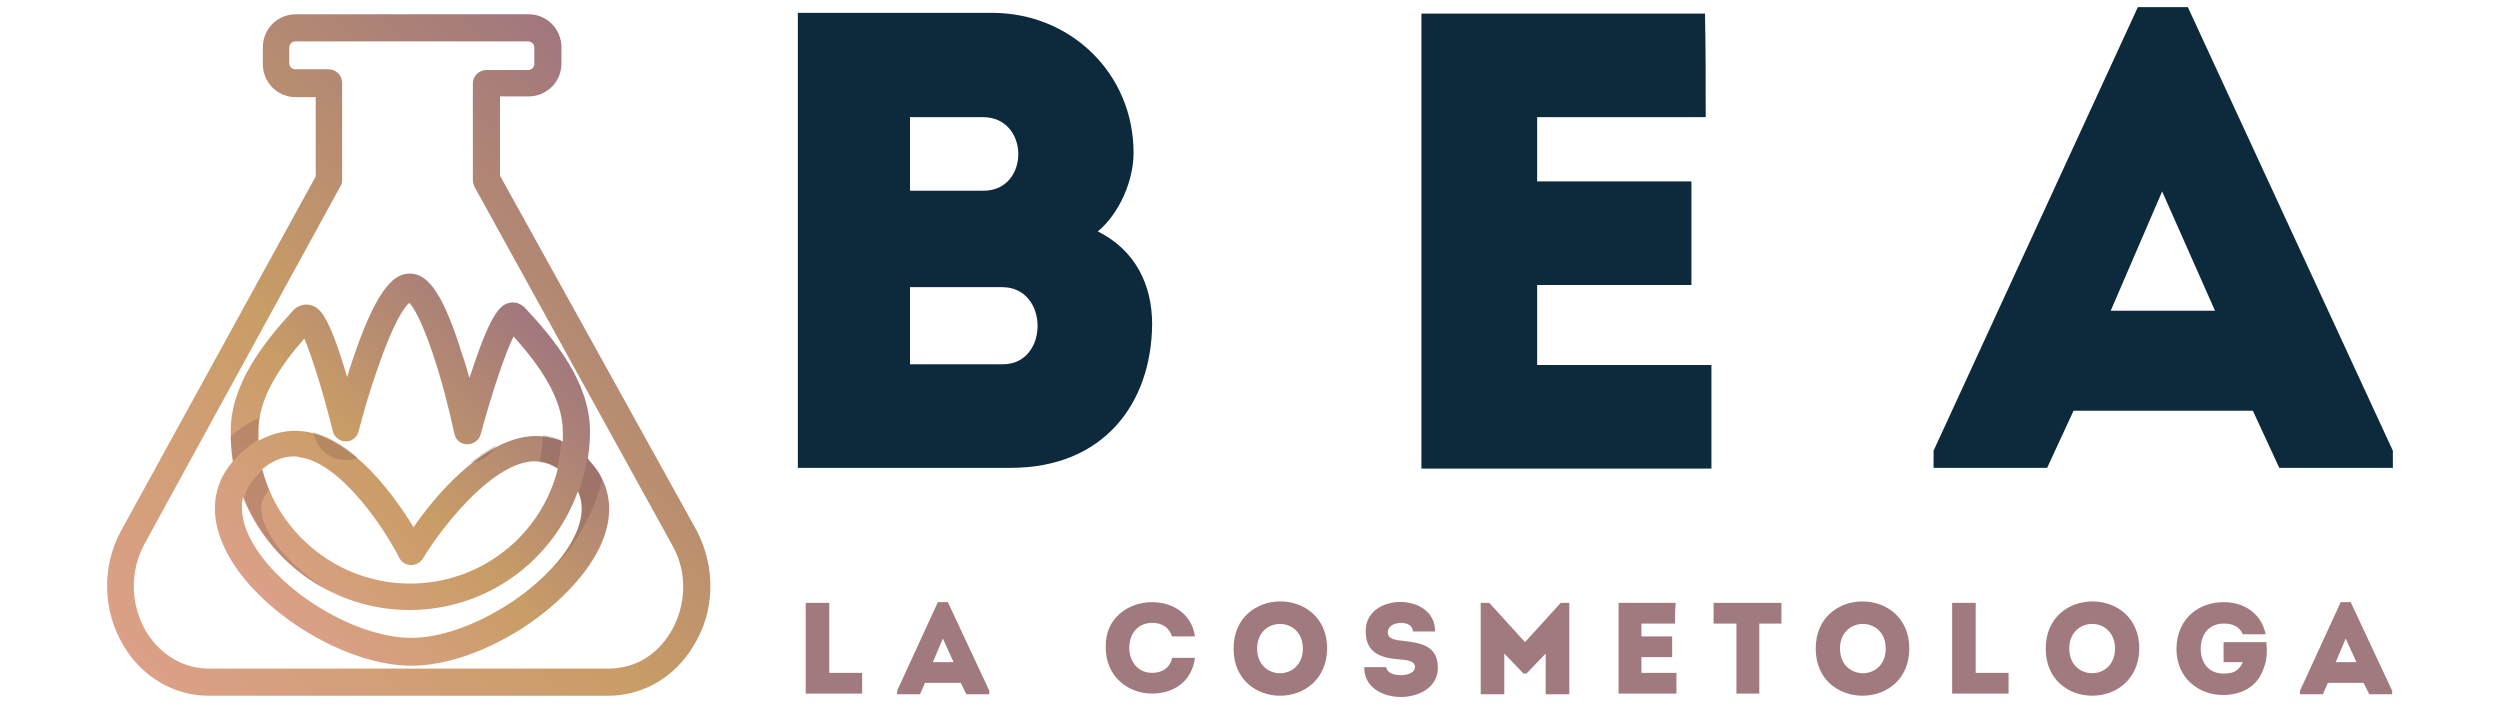 <svg xmlns="http://www.w3.org/2000/svg" xmlns:xlink="http://www.w3.org/1999/xlink" id="Livello_1" x="0px" y="0px" width="350px" height="100px" viewBox="0 0 350 100" style="enable-background:new 0 0 350 100;" xml:space="preserve"><style type="text/css">	.st0{fill:#0D293C;}	.st1{fill:#A17A7F;}	.st2{fill:url(#SVGID_1_);}	.st3{fill:url(#SVGID_00000026857167839226514940000008457442510223461296_);}	.st4{opacity:0.17;fill:#4C2032;}</style><g>	<g>		<g>			<path class="st0" d="M153.7,32.4c5.2,2.6,7.6,7.4,7.6,13c-0.1,11.1-6.8,20.1-19.8,20.1h-29.8V1.8h27.2c11,0,19.8,8.5,19.8,19.6    C158.7,25.2,156.8,29.8,153.7,32.4z M127.4,16.4v10.3h10.3c6.5,0,6.5-10.3-0.1-10.3H127.4z M127.4,40.2V51h13    c6.5,0,6.5-10.8-0.1-10.8H127.4z"></path>			<path class="st0" d="M238.8,16.4c-9.5,0-14.2,0-23.6,0v9h21.6c0,4.8,0,9.6,0,14.5h-21.6c0,3.7,0,7.4,0,11.2c9.4,0,14.8,0,24.4,0    c0,4.7,0,9.6,0,14.5c-14.9,0-25.8,0-40.6,0c0-21.3,0-42.6,0-63.7c14.7,0,24.8,0,39.7,0C238.8,6.6,238.8,11.5,238.8,16.4z"></path>			<path class="st0" d="M315.4,57.5h-25.1l-3.7,8h-15.9v-2.4L299.3,1h7L335,63.1v2.4h-15.9L315.4,57.5z M302.7,26.8l-7.2,16.7h14.6    L302.7,26.8z"></path>		</g>		<g>			<path class="st1" d="M116.1,94.2h4.6c0,1.1,0,1.8,0,2.9c-2.6,0-5.3,0-7.9,0V84.4c1.1,0,2.2,0,3.3,0    C116.1,91,116.1,88.8,116.1,94.2z"></path>			<path class="st1" d="M134.5,95.6h-5l-0.7,1.6h-3.2v-0.5l5.7-12.4h1.4l5.8,12.4v0.5h-3.2L134.5,95.6z M132,89.4l-1.4,3.3h2.9    L132,89.4z"></path>			<path class="st1" d="M161.3,84.3c2.6,0,5.5,1.4,6,4.8c-1.1,0-2.1,0-3.2,0c-0.5-1.3-1.4-1.9-2.8-1.9c-1.9,0-3.2,1.4-3.2,3.5    c0,1.9,1.2,3.5,3.2,3.5c1.4,0,2.5-0.7,2.8-2.1c1.1,0,2.1,0,3.2,0c-0.5,3.6-3.3,5-6,5c-3.2,0-6.5-2.2-6.5-6.5    C154.7,86.5,158,84.3,161.3,84.3z"></path>			<path class="st1" d="M172.7,90.8c0-8.8,13.1-8.8,13.1,0C185.7,99.6,172.7,99.6,172.7,90.8z M182.4,90.8c0-4.6-6.4-4.6-6.4,0    C176,95.4,182.4,95.4,182.4,90.8z"></path>			<path class="st1" d="M198.1,93.4c0-0.9-1.1-1-2.3-1.1c-2.8-0.2-4.6-1.1-4.6-3.9c-0.1-5.5,9.8-5.5,9.7,0c-1.1,0-2,0-3.1,0    c0-1.7-3.4-1.5-3.5,0c-0.1,1,0.9,1.2,2,1.3c2.5,0.3,5,0.6,5,3.8c0,5.4-10.4,5.5-10.3-0.1c1.1,0,2,0,3.1,0    C194.1,94.9,198.1,94.9,198.1,93.4z"></path>			<path class="st1" d="M218.5,84.4h1.2v12.8c-1.1,0-2.2,0-3.3,0v-5.7l-2.7,2.8h-0.4l-2.7-2.8v5.7c-1.1,0-2.2,0-3.3,0V84.4h1.2    l5,5.5L218.5,84.4z"></path>			<path class="st1" d="M234.5,87.3c-1.9,0-2.8,0-4.7,0v1.8h4.3c0,1,0,1.9,0,2.9h-4.3c0,0.7,0,1.5,0,2.2c1.9,0,3,0,4.9,0    c0,0.9,0,1.9,0,2.9c-3,0-5.2,0-8.1,0c0-4.3,0-8.5,0-12.7c2.9,0,5,0,8,0C234.5,85.4,234.5,86.4,234.5,87.3z"></path>			<path class="st1" d="M239.9,87.3c0-1,0-1.9,0-2.9h9.5c0,1,0,1.9,0,2.9h-3.1v9.8c-1.1,0-2.1,0-3.2,0v-9.8H239.9z"></path>			<path class="st1" d="M254.2,90.8c0-8.8,13.1-8.8,13.1,0C267.3,99.6,254.2,99.6,254.2,90.8z M264,90.8c0-4.6-6.4-4.6-6.4,0    C257.6,95.4,264,95.4,264,90.8z"></path>			<path class="st1" d="M276.6,94.2h4.6c0,1.1,0,1.8,0,2.9c-2.6,0-5.3,0-7.9,0V84.4c1.1,0,2.2,0,3.3,0    C276.6,91,276.6,88.8,276.6,94.2z"></path>			<path class="st1" d="M286.4,90.8c0-8.8,13.1-8.8,13.1,0C299.4,99.6,286.4,99.6,286.4,90.8z M296.1,90.8c0-4.6-6.4-4.6-6.4,0    C289.7,95.4,296.1,95.4,296.1,90.8z"></path>			<path class="st1" d="M311.3,84.3c2.6,0,5.2,1.3,5.9,4.5h-3.2c-0.5-1.1-1.4-1.5-2.7-1.5c-2.1,0-3.2,1.6-3.2,3.5    c0,2.1,1.2,3.5,3.2,3.5c1.3,0,2.1-0.3,2.7-1.6h-2.7v-2.8h6c0.1,1.3,0.1,2.5-0.4,3.7c-0.9,2.7-3.3,3.7-5.7,3.7    c-3.2,0-6.5-2.2-6.5-6.5C304.8,86.4,308,84.3,311.3,84.3z"></path>			<path class="st1" d="M330.9,95.6h-5l-0.7,1.6H322v-0.5l5.7-12.4h1.4l5.8,12.4v0.5h-3.2L330.9,95.6z M328.4,89.4l-1.4,3.3h2.9    L328.4,89.4z"></path>		</g>	</g>	<g>		<g>			<linearGradient id="SVGID_1_" gradientUnits="userSpaceOnUse" x1="38.218" y1="85.142" x2="76.851" y2="46.509">				<stop offset="0" style="stop-color:#DBA088"></stop>				<stop offset="0.45" style="stop-color:#C99D66"></stop>				<stop offset="1" style="stop-color:#A1777E"></stop>			</linearGradient>			<path class="st2" d="M82.3,64.1c0.2-1.2,0.3-2.5,0.3-3.7c0-6.8-4.9-12.8-9.1-17.3c-0.6-0.6-1.4-0.9-2.2-0.7    c-1.2,0.3-2.5,1.2-5.2,9.4c-0.1,0.4-0.3,0.8-0.4,1.1c-0.3-1.1-0.6-2.2-1-3.3c-2.5-8-4.6-11.3-7.3-11.3c-1.9,0-4.3,1.3-7.7,11.1    c-0.4,1.2-0.8,2.3-1.1,3.4c-0.1-0.3-0.2-0.7-0.3-1c-2.4-7.9-3.6-8.8-4.9-9.1c-0.8-0.2-1.7,0.1-2.3,0.7c-4.4,4.8-8.8,10.5-8.8,17    c0,1.4,0.1,2.8,0.3,4.2c-2.8,3.2-3.3,7.4-1.3,11.8c3.8,8.6,16.6,16.8,26.3,16.8c4.7,0,10.3-1.9,15.6-5.3c5.2-3.4,9.2-7.7,11-11.8    c1.9-4.4,1.3-8.5-1.8-11.7C82.4,64.2,82.3,64.2,82.3,64.1z M42.6,47.4c1.1,2.5,2.8,8.1,4,13c0.2,0.8,1,1.4,1.8,1.4    c0.9,0,1.6-0.6,1.8-1.4c0,0,1.1-4.4,2.7-8.9c2.3-6.7,3.8-8.6,4.4-9.1c0.5,0.5,1.9,2.5,4,9.3c1.4,4.6,2.3,9,2.3,9    c0.2,0.9,0.9,1.5,1.8,1.5c0.9,0,1.7-0.6,1.9-1.4c1.4-5.2,3.3-11.1,4.6-13.7c3.4,3.8,6.9,8.5,6.9,13.4c0,0.4,0,0.8,0,1.3    c-1.5-0.6-3.1-0.9-4.8-0.7c-6.8,0.8-13.2,8.5-16.1,12.7c-2.7-4.4-8.5-12.5-15.3-13.4c-2.2-0.3-4.4,0.2-6.4,1.3c0-0.4,0-0.8,0-1.2    C36.1,55.8,39.2,51.3,42.6,47.4z M78.1,65.6c-2.3,9.3-10.7,16.1-20.7,16.1c-9.9,0-18.3-6.8-20.7-16c1.4-1.2,2.9-1.8,4.4-1.8    c0.3,0,0.5,0,0.8,0.1c6,0.8,12.2,10.5,14,14.1c0.3,0.6,0.9,1,1.6,1c0.7,0,1.3-0.3,1.7-0.9c2.1-3.5,9-12.9,15.1-13.6    C75.7,64.5,76.9,64.8,78.1,65.6z M80.7,74.5c-3.1,7.3-14.8,14.8-23.1,14.8c-8.3,0-19.6-7.2-22.9-14.6c-0.8-1.8-1-3.5-0.7-5.1    c3.7,9.2,12.8,15.8,23.3,15.8c10.9,0,20.1-6.9,23.6-16.6C81.7,70.5,81.6,72.4,80.7,74.5z"></path>							<linearGradient id="SVGID_00000058547267386837395290000010389373708789667247_" gradientUnits="userSpaceOnUse" x1="20.537" y1="94.341" x2="94.376" y2="20.502">				<stop offset="0" style="stop-color:#DBA088"></stop>				<stop offset="0.45" style="stop-color:#C99D66"></stop>				<stop offset="1" style="stop-color:#A1777E"></stop>			</linearGradient>			<path style="fill:url(#SVGID_00000058547267386837395290000010389373708789667247_);" d="M97.6,74.4    C97.5,74.4,97.5,74.4,97.6,74.4L70,24.6V13.5h4c2.5,0,4.6-2,4.6-4.6V6.6c0-2.5-2-4.6-4.6-4.6H41.4c-2.5,0-4.6,2-4.6,4.6V9    c0,2.5,2,4.6,4.6,4.6h2.8v11.1L16.9,74.4c-2.7,5-2.5,11.2,0.4,16c2.6,4.4,7.1,7,11.9,7h56c4.8,0,9.3-2.6,11.9-7    C100.1,85.6,100.2,79.5,97.6,74.4z M93.9,88.5c-2,3.3-5.1,5.1-8.7,5.1h-56c-3.5,0-6.7-1.9-8.7-5.1c-2.2-3.7-2.4-8.4-0.3-12.3    L47.7,26c0.2-0.3,0.2-0.6,0.2-0.9V11.6c0-1-0.8-1.9-1.9-1.9h-4.7c-0.4,0-0.8-0.4-0.8-0.8V6.6c0-0.4,0.4-0.8,0.8-0.8H74    c0.4,0,0.8,0.4,0.8,0.8V9c0,0.4-0.4,0.8-0.8,0.8h-5.9c-1,0-1.9,0.8-1.9,1.9v13.5c0,0.3,0.1,0.6,0.2,0.9l27.7,50.2    C96.3,80.1,96.1,84.8,93.9,88.5z"></path>		</g>		<g>			<path class="st4" d="M69.5,62.3c-1.3,0.7-2.5,1.5-3.7,2.5C67.4,64.7,68.8,63.7,69.5,62.3z"></path>			<path class="st4" d="M48.7,64.4c0.5,0,0.9-0.1,1.4-0.3c-1.9-1.7-4-3-6.3-3.6c0.1,0.3,0.2,0.6,0.4,1    C44.9,63.4,46.7,64.5,48.7,64.4z"></path>			<path class="st4" d="M46.1,82.8c-4-2.5-7.5-5.8-8.9-9.1c-1.2-2.7-0.4-4.1,0.4-5c0,0,0.1-0.1,0.1-0.1c-0.4-0.9-0.7-1.8-0.9-2.8    c-0.4,0.3-0.8,0.7-1.1,1.1c-0.8,0.9-1.3,1.8-1.5,2.8C36.4,75.4,40.7,80.1,46.1,82.8z"></path>			<path class="st4" d="M36.1,61.6c0-0.4,0-0.8,0-1.2c0-0.7,0.1-1.2,0.2-1.9c-1.3,0.6-2.7,1.4-4,2.6c0,1.2,0.1,2.3,0.3,3.5    c0.1-0.1,0.1-0.1,0.2-0.2C33.8,63.2,35,62.3,36.1,61.6z"></path>		</g>		<path class="st4" d="M82.4,64.3c-0.1-0.1-0.1-0.1-0.2-0.2c-0.2,1.7-0.7,3.3-1.2,4.8c0.7,1.6,0.6,3.5-0.3,5.6   c-1.3,3.1-4.2,6.3-7.7,8.8c5.5-3.8,9.7-9.5,11.3-16.2C83.9,66.1,83.3,65.2,82.4,64.3L82.4,64.3z"></path>		<path class="st4" d="M75.5,64.7c0.9,0.1,1.7,0.4,2.5,0.9c0.3-1.3,0.5-2.6,0.6-4c-0.9-0.4-1.7-0.6-2.6-0.7   C76,62.2,75.8,63.5,75.5,64.7z"></path>	</g></g></svg>